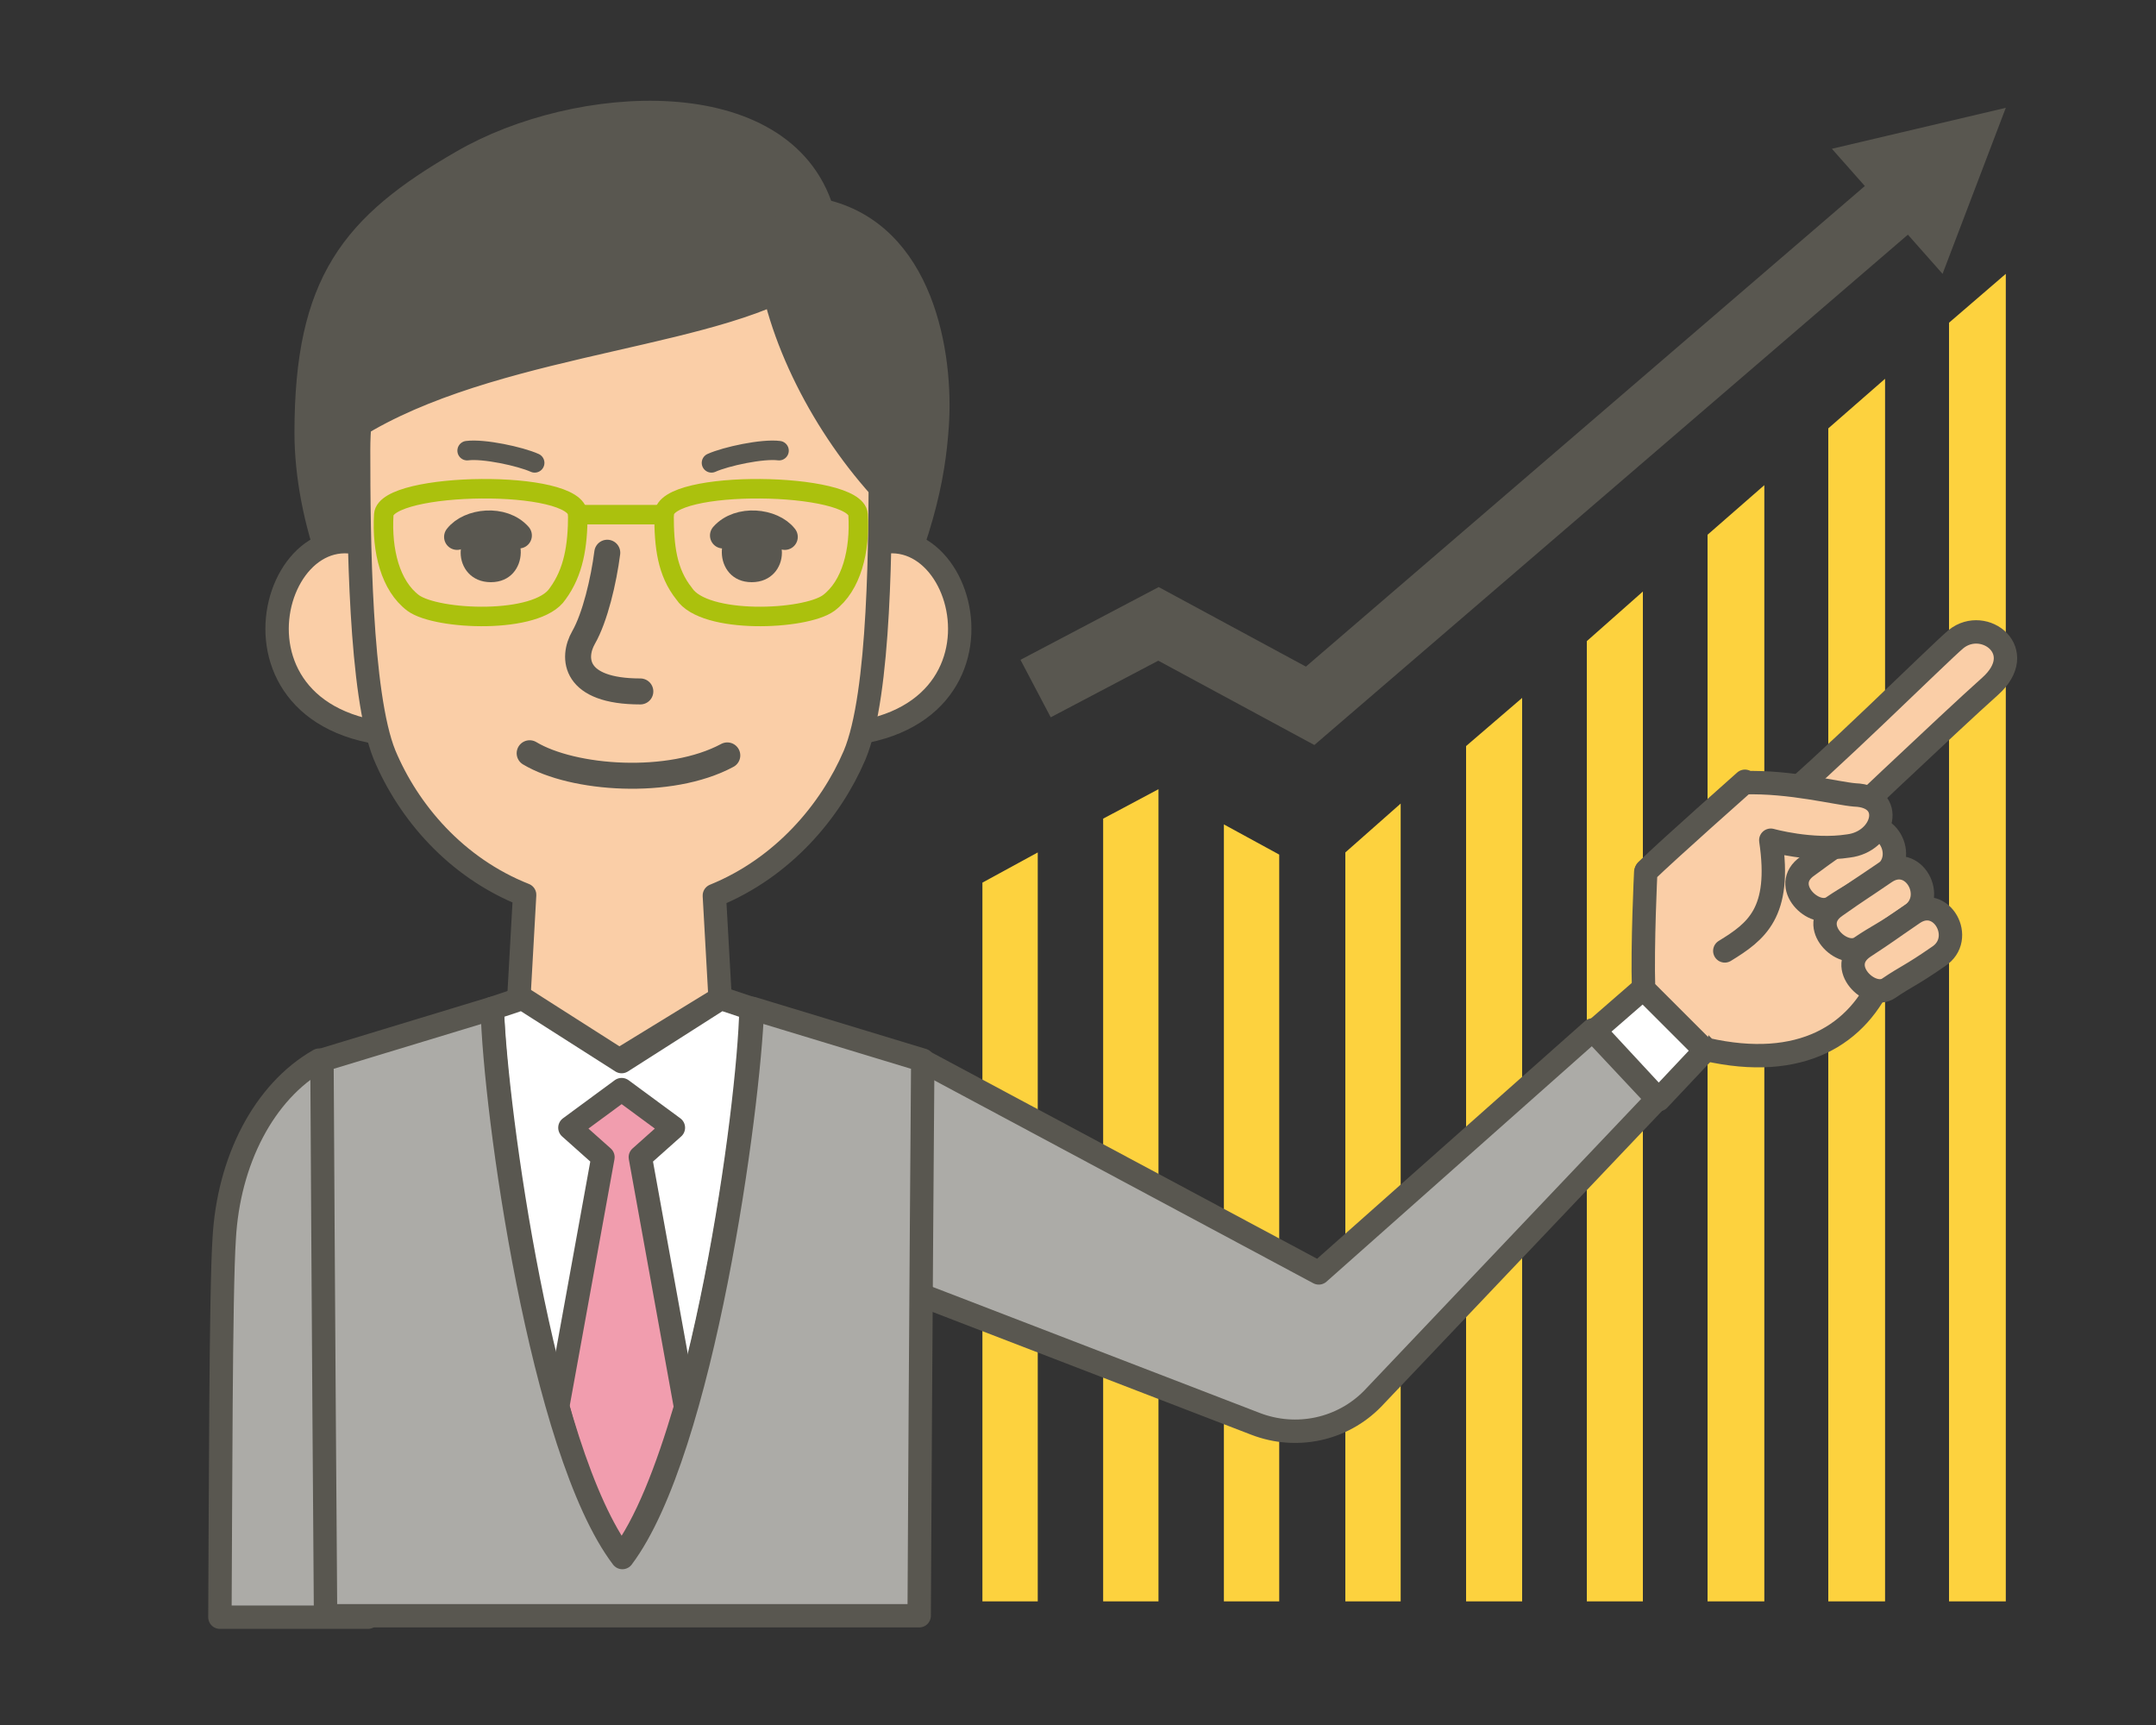 <?xml version="1.0" encoding="utf-8"?>
<!-- Generator: Adobe Illustrator 26.2.1, SVG Export Plug-In . SVG Version: 6.00 Build 0)  -->
<svg version="1.1" id="レイヤー_1" xmlns="http://www.w3.org/2000/svg" xmlns:xlink="http://www.w3.org/1999/xlink" x="0px"
	 y="0px" viewBox="0 0 300 240" style="enable-background:new 0 0 300 240;" xml:space="preserve">
<rect x="0" y="0" width="300" height="240" fill="#333333" stroke="none"/>
<style type="text/css">
	.st0{fill:#ACABA7;stroke:#595750;stroke-width:3.254;stroke-linejoin:round;stroke-miterlimit:10;}
	.st1{fill:#FDD23E;}
	.st2{fill:#FFFFFF;stroke:#595750;stroke-width:3.254;stroke-linejoin:round;stroke-miterlimit:10;}
	.st3{fill:#595750;stroke:#595750;stroke-width:3.254;stroke-linecap:round;stroke-linejoin:round;stroke-miterlimit:10;}
	.st4{fill:#FACEA7;stroke:#595750;stroke-width:3.254;stroke-linejoin:round;stroke-miterlimit:10;}
	.st5{fill:#F19DAE;stroke:#595750;stroke-width:3.254;stroke-linejoin:round;stroke-miterlimit:10;}
	.st6{fill:none;stroke:#595750;stroke-width:3.615;stroke-linecap:round;stroke-linejoin:round;stroke-miterlimit:10;}
	.st7{fill:none;stroke:#595750;stroke-width:2.712;stroke-linecap:round;stroke-linejoin:round;stroke-miterlimit:10;}
	.st8{fill:none;stroke:#ABC10D;stroke-width:2.712;stroke-linecap:round;stroke-linejoin:round;stroke-miterlimit:10;}
	.st9{fill:#595750;}
	.st10{fill:#FACEA7;stroke:#595750;stroke-width:3.254;stroke-linecap:round;stroke-linejoin:round;stroke-miterlimit:10;}
	.st11{fill:none;stroke:#595750;stroke-width:9.038;stroke-miterlimit:10;}
</style>
<g>
	<path class="st0" d="M51.2,224.8v-51.4l-6.8-25.9c-7.7,4.4-12.6,14-13.2,24.8c-0.5,7.4-0.5,36.8-0.6,52.7h20.6V224.8z"/>
	<g>
		<polygon class="st1" points="187.2,222.8 187.2,118.6 194.9,111.8 194.9,222.8 		"/>
		<polygon class="st1" points="254.4,222.8 254.4,59.6 262.3,52.7 262.3,222.8 		"/>
		<polygon class="st1" points="279.1,222.8 271.2,222.8 271.2,44.9 279.1,38.1 		"/>
		<polygon class="st1" points="237.6,222.8 237.6,74.4 245.5,67.5 245.5,222.8 		"/>
		<polygon class="st1" points="220.8,222.8 220.8,89.2 228.6,82.3 228.6,222.8 		"/>
		<polygon class="st1" points="170.3,222.8 170.3,114.7 178,118.9 178,222.8 		"/>
		<polygon class="st1" points="204,222.8 204,103.8 211.8,97.1 211.8,222.8 		"/>
	</g>
	<g>
		<polygon class="st1" points="136.7,222.8 144.4,222.8 144.4,118.6 136.7,122.8 		"/>
		<polygon class="st1" points="153.5,113.9 153.5,222.8 161.2,222.8 161.2,109.8 		"/>
	</g>
	<path class="st0" d="M183.5,177.1l-55.3-29.6l-4.9,30.8l51.4,19.8c5.7,2.2,12.1,0.8,16.3-3.5l39.6-41.7l-9-9.6L183.5,177.1z"/>
	<polygon class="st2" points="228.8,137.4 221.9,143.4 230.8,153 237.3,146.1 	"/>
	<path class="st3" d="M55,94.2c-7.2-7.9-12.4-22-12.4-34c0-20.9,6.4-28.9,21.7-37.7c16-9.3,44.6-11,50.1,6.8c14,3.1,16.7,20.1,16,30
		c-0.5,7.1-2,15.6-9.9,31.9L55,94.2z"/>
	<path class="st4" d="M54,77.6c-15.2-11.3-26.4,23.7,2.5,24.7"/>
	<path class="st4" d="M118.1,77.6c15.2-11.3,26.4,23.7-2.5,24.7"/>
	<path class="st4" d="M100.2,138.9l-0.8-14.3c9.6-3.9,16.2-11.8,19.5-19.5c3.6-8.5,3.6-30.3,3.6-42.4c0-22.3-16.2-34.6-36.3-34.6
		S49.9,40.3,49.9,62.6c0,12.3,0.2,34,3.6,42.4c3.3,7.9,9.9,15.7,19.5,19.5l-0.8,14.3l13.8,8.8L100.2,138.9z"/>
	<path class="st2" d="M104.5,140.3l-4.2-1.4l-13.8,8.8l-13.8-8.8l-4.2,1.4c0.5,14,6.9,61.5,18.1,76.4
		C97.7,201.7,104.2,154.3,104.5,140.3z"/>
	<path class="st5" d="M86.4,216.7c3.5-4.6,6.4-12.1,9-20.9L89.1,161l4.6-4.1l-7.2-5.3l-7.2,5.3l4.6,4.1l-6.3,34.7
		C80,204.6,82.9,212.1,86.4,216.7z"/>
	<path class="st6" d="M84.5,76.9c-0.5,3.9-1.7,9-3.3,11.8c-1.6,2.8-1.4,7.5,7.9,7.5"/>
	<path class="st7" d="M99,64.4c2-0.9,7.1-2,9.4-1.7"/>
	<path class="st3" d="M44.4,63.1C60.9,49,91.9,47.9,107.8,40.8c2.8,11.6,10.5,24,19.6,31.9c2.2-25.8-11-50-42.3-50S44,39,44.4,63.1z
		"/>
	<path class="st7" d="M74.4,64.4c-2-0.9-7.1-2-9.4-1.7"/>
	<g>
		<path class="st8" d="M92.4,71.6c0-5,26.7-4.6,27,0c0.3,5-0.9,9.9-4.1,12.3c-3.3,2.4-17.3,3-20.1-1.3C92.8,79.6,92.4,76,92.4,71.6z
			"/>
		<path class="st8" d="M80.4,71.6c0-5-26.7-4.6-27,0c-0.3,5,0.9,9.9,4.1,12.3c3.3,2.4,17.3,3,20.1-1.3C79.8,79.6,80.4,76,80.4,71.6z
			"/>
		<line class="st8" x1="80.4" y1="71.6" x2="92.4" y2="71.6"/>
	</g>
	<path class="st9" d="M68.6,72.8c5.2,0,5.2,8.2-0.3,8.2S62.5,72.8,68.6,72.8z"/>
	<path class="st6" d="M63.6,74.7c1.7-2.2,6.4-2.7,8.6-0.2"/>
	<path class="st9" d="M104.3,72.8c-5.2,0-5.2,8.2,0.3,8.2C110.1,81,110.4,72.8,104.3,72.8z"/>
	<path class="st6" d="M109.2,74.7c-1.7-2.2-6.4-2.7-8.6-0.2"/>
	<path class="st6" d="M73.7,104.8c6,3.6,19.5,4.6,27.5,0.3"/>
	<path class="st10" d="M242.8,108.7c0,0-10.5,9.3-13.7,12.4c0,0-0.5,10.2-0.3,16.3l8.6,8.6c13.2,3,21.2-2,24.7-10.4l-8.5-18.5"/>
	<path class="st10" d="M246.6,112.6c6.9-5.5,23.3-21.8,25.6-23.7c3.9-3.1,10.2,1.7,4.7,6.6c-5.5,4.9-23.3,21.8-23.3,21.8l10.8,17.9"
		/>
	<path class="st10" d="M258.4,115.8c3.9-2.7,7.4,3.5,3.5,6c-3.9,2.7-4.4,2.7-6.9,4.4c-2.5,1.7-7.4-3-3.5-5.7
		C255.2,117.8,254.3,118.4,258.4,115.8z"/>
	<path class="st10" d="M262.3,121.4c3.9-2.7,7.4,3.5,3.5,6c-3.9,2.7-4.4,2.7-6.9,4.4c-2.5,1.7-7.4-3-3.5-5.7
		C259.1,123.5,258.2,124.2,262.3,121.4z"/>
	<path class="st10" d="M266.2,127.1c3.9-2.7,7.4,3.5,3.5,6c-3.9,2.7-4.4,2.7-6.9,4.4c-2.5,1.7-7.4-3-3.5-5.7
		C263.1,129.3,262.1,129.9,266.2,127.1z"/>
	<path class="st10" d="M240,132.3c4.4-2.7,7.9-5.3,6.4-15.4c0,0,5.7,1.6,10.8,0.8c5-0.6,6.6-6.9,0.9-7.1c-2.5-0.2-9-1.9-15.4-1.7
		c0,0-10.5,9.3-13.7,12.4c0,0-0.5,10.2-0.3,16.3l8.6,8.6"/>
	<path class="st0" d="M127.9,224.8c0.2-39.8,0.5-77.3,0.5-77.3l-23.7-7.2c-0.5,14-6.9,61.5-18.1,76.4
		c-11.3-14.9-17.8-62.4-18.1-76.4l-23.7,7.2c0,0,0.2,37.6,0.5,77.3L127.9,224.8L127.9,224.8z"/>
	<polyline class="st11" points="144.1,95.8 161.2,86.8 182.3,98.2 265,27.1 	"/>
	<polygon class="st9" points="254.9,20.7 279.1,15 270.3,38.1 	"/>
</g>
</svg>
